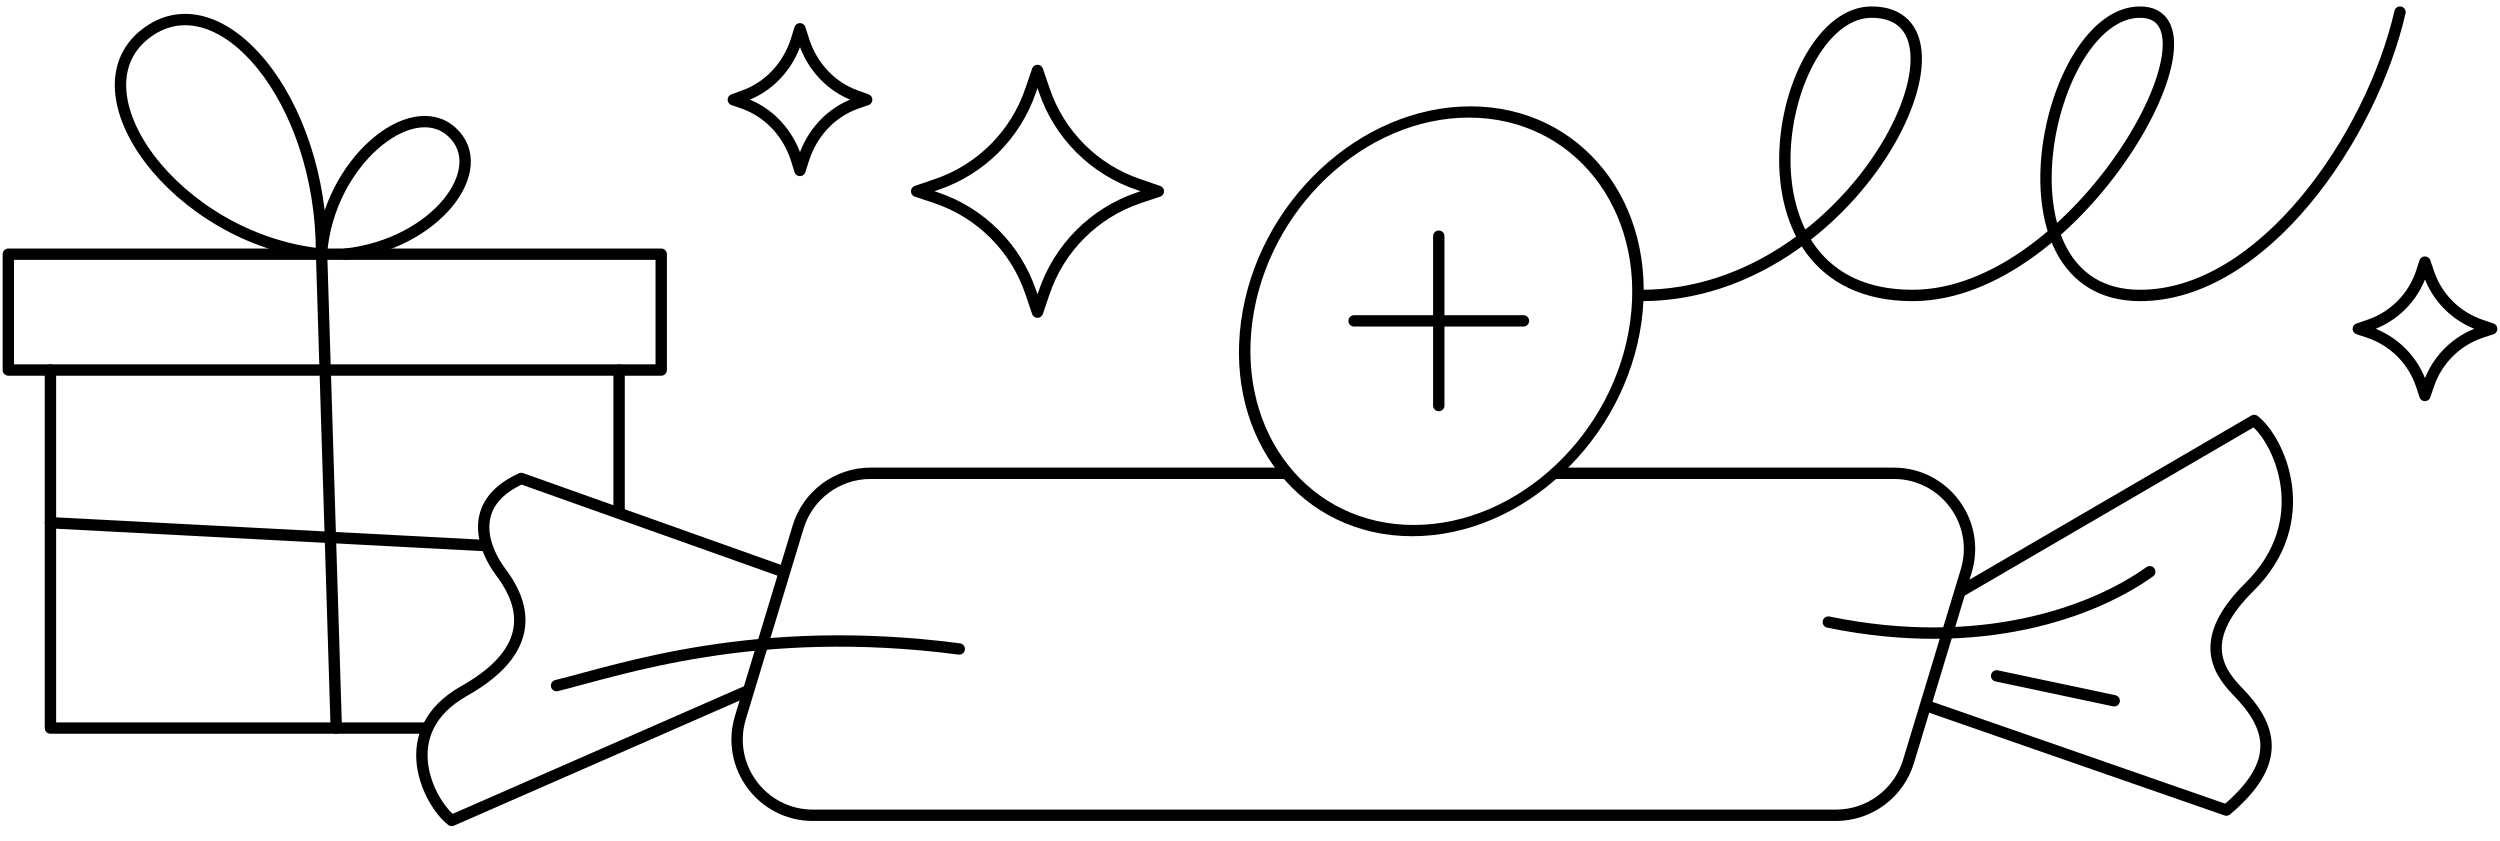 <?xml version="1.0" encoding="UTF-8"?> <svg xmlns="http://www.w3.org/2000/svg" width="330" height="111" viewBox="0 0 330 111" fill="none"><g clip-path="url(#clip0_2333_4051)"><rect x="1.1" y="33.554" width="86.181" height="15.29" stroke="black" stroke-width="1.5" stroke-linecap="round" stroke-linejoin="round"></rect><path d="M6.66 48.845V96.105H56.1M81.721 48.845V67.6" stroke="black" stroke-width="1.5" stroke-linecap="round" stroke-linejoin="round"></path><path d="M42.442 33.362L44.388 96.105M42.442 33.362C42.442 13.008 29.152 -2.575 19.582 4.18C8.859 11.749 23.121 31.597 42.448 33.554M42.442 33.362C43.415 21.385 54.287 12.55 59.637 17.414C64.987 22.278 57.54 32.226 45.581 33.554M6.66 69L63.8 72" stroke="black" stroke-width="1.5" stroke-linecap="round" stroke-linejoin="round"></path><ellipse cx="25.684" cy="27.879" rx="25.684" ry="27.879" transform="matrix(1 0 -0.134 0.991 168.307 14.782)" stroke="black" stroke-width="1.5" stroke-linecap="round" stroke-linejoin="round"></ellipse><path d="M178.738 42.356H201.095" stroke="black" stroke-width="1.5" stroke-linecap="round" stroke-linejoin="round"></path><path d="M189.918 53.534L189.918 31.177" stroke="black" stroke-width="1.5" stroke-linecap="round" stroke-linejoin="round"></path><path d="M106.079 5.317L105.591 3.8L105.121 5.317C104.58 7.019 103.677 8.565 102.481 9.836C101.285 11.106 99.83 12.066 98.228 12.641L96.8 13.16L98.228 13.659C99.829 14.237 101.283 15.198 102.478 16.468C103.673 17.738 104.578 19.283 105.121 20.983L105.591 22.5L106.079 20.983C106.621 19.281 107.524 17.735 108.72 16.464C109.915 15.194 111.371 14.234 112.973 13.659L114.4 13.16L112.973 12.641C111.369 12.069 109.913 11.11 108.717 9.839C107.521 8.568 106.618 7.02 106.079 5.317V5.317Z" stroke="black" stroke-width="1.5" stroke-linecap="round" stroke-linejoin="round"></path><path d="M169.745 62.474H114.922C110.517 62.474 106.63 65.357 105.352 69.574L97.733 94.716C95.787 101.138 100.593 107.616 107.304 107.616H242.352C246.757 107.616 250.644 104.733 251.922 100.516L259.541 75.374C261.487 68.952 256.681 62.474 249.971 62.474H205.312" stroke="black" stroke-width="1.5" stroke-linecap="round" stroke-linejoin="round"></path><path d="M258.83 78.05L297.55 55.5C300.833 58.033 305.8 68.7 296.911 77.5C290.172 84.171 292.494 88.325 295.35 91.25C299.839 95.847 301.4 100.6 293.881 106.932L254.559 93.253" stroke="black" stroke-width="1.5" stroke-linecap="round" stroke-linejoin="round"></path><path d="M98.67 91.201L59.626 108.3C56.662 106.02 51.742 96.566 61.281 91.201C72.224 85.045 68.278 78.416 66.068 75.469C64.016 72.733 61.281 66.578 68.804 63.158L103.4 75.469" stroke="black" stroke-width="1.5" stroke-linecap="round" stroke-linejoin="round"></path><path d="M283.769 75.469C276.361 80.767 261.508 86.263 241.336 82.115" stroke="black" stroke-width="1.5" stroke-linecap="round" stroke-linejoin="round"></path><path d="M73.462 90.499C81.878 88.433 99.7 82.139 126.622 85.664" stroke="black" stroke-width="1.5" stroke-linecap="round" stroke-linejoin="round"></path><path d="M263.557 89.216L279.077 92.502" stroke="black" stroke-width="1.5" stroke-linecap="round" stroke-linejoin="round"></path><path d="M216.699 39C245.029 39 262.817 1.6 247.039 1.6C234.662 1.6 227.133 39 252.449 39C274.449 39 294.858 1.6 282.482 1.6C270.105 1.6 262.228 39 282.482 39C298.684 39 313.022 18.081 316.799 1.6" stroke="black" stroke-width="1.5" stroke-linecap="round" stroke-linejoin="round"></path><path d="M320.579 36.028L320.091 34.6L319.621 36.028C319.08 37.63 318.177 39.085 316.981 40.281C315.785 41.476 314.33 42.38 312.728 42.921L311.3 43.409L312.728 43.879C314.328 44.423 315.783 45.327 316.978 46.522C318.173 47.718 319.078 49.172 319.621 50.773L320.091 52.2L320.579 50.773C321.121 49.17 322.024 47.715 323.22 46.519C324.415 45.324 325.871 44.42 327.473 43.879L328.9 43.409L327.473 42.921C325.869 42.382 324.413 41.48 323.217 40.284C322.021 39.088 321.118 37.631 320.579 36.028V36.028Z" stroke="black" stroke-width="1.5" stroke-linecap="round" stroke-linejoin="round"></path><path d="M137.831 11.876L136.95 9.3L136.069 11.876C135.092 14.781 133.456 17.421 131.289 19.588C129.121 21.756 126.481 23.392 123.576 24.369L121 25.25L123.576 26.108C126.48 27.089 129.118 28.726 131.285 30.893C133.452 33.06 135.089 35.698 136.069 38.602L136.95 41.2L137.831 38.602C138.812 35.698 140.449 33.06 142.616 30.893C144.783 28.726 147.421 27.089 150.325 26.108L152.9 25.25L150.325 24.369C147.419 23.392 144.78 21.756 142.612 19.588C140.445 17.421 138.808 14.781 137.831 11.876V11.876Z" stroke="black" stroke-width="1.5" stroke-linecap="round" stroke-linejoin="round"></path></g><defs><clipPath id="clip0_2333_4051"><rect width="330" height="110" fill="white" transform="translate(0 0.5)"></rect></clipPath></defs></svg> 